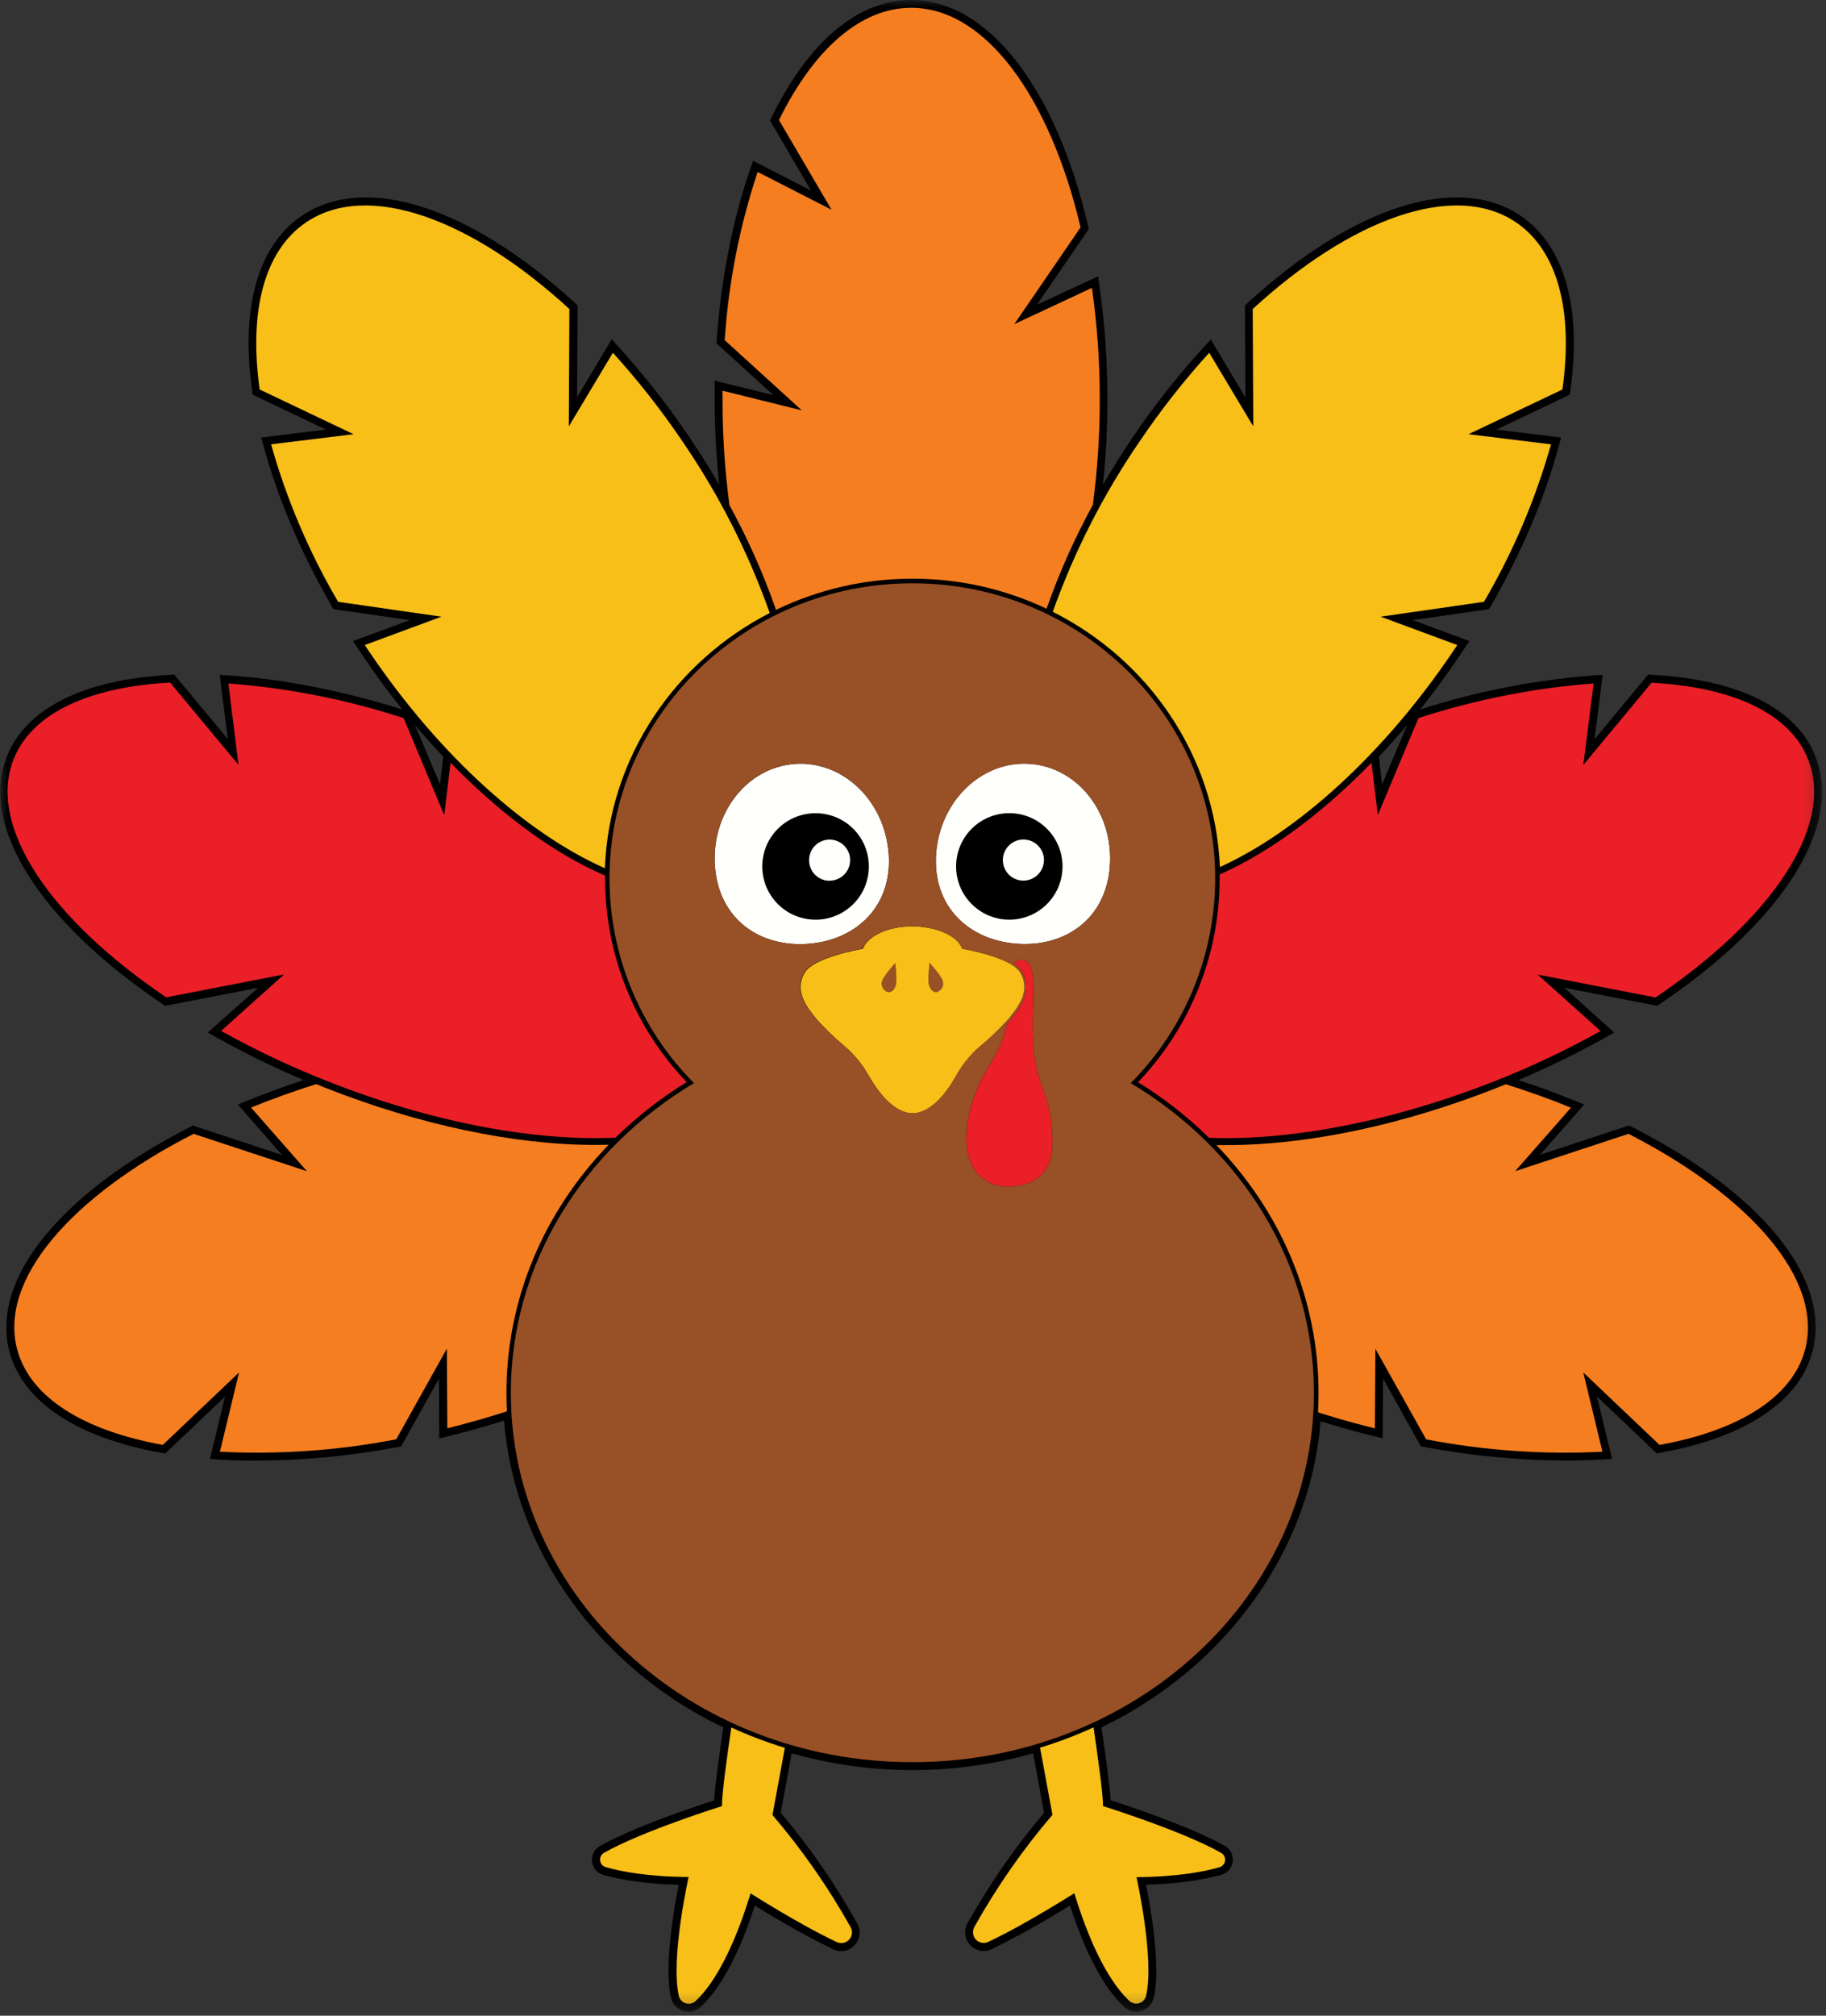 <svg width="116" height="128" viewBox="0 0 116 128" fill="none" xmlns="http://www.w3.org/2000/svg">
<rect x="0" y="0" width="116" height="128" fill="#333333" stroke="none"/>
<g clip-path="url(#clip0_7_4502)">
<mask id="mask0_7_4502" style="mask-type:luminance" maskUnits="userSpaceOnUse" x="0" y="0" width="116" height="128">
<path d="M115.75 0H0V127.742H115.75V0Z" fill="white"/>
</mask>
<g mask="url(#mask0_7_4502)">
<path d="M103.68 71.562L103.494 71.468L97.834 73.33L100.634 70.14L99.984 69.874C98.856 69.416 97.672 68.982 96.458 68.584C98.331 67.791 100.161 66.899 101.938 65.91L102.55 65.568L99.37 62.722L105.278 63.868L105.45 63.754C113.29 58.464 117.076 52.442 115.33 48.034C114.13 44.978 110.434 43.14 104.948 42.854L104.698 42.842L101.298 46.938L101.814 42.852L101.214 42.892C97.476 43.181 93.784 43.905 90.214 45.05C91.07 43.983 91.89 42.871 92.674 41.712C92.782 41.554 92.89 41.394 92.996 41.234L93.344 40.708L89.744 39.376L94.592 38.68L94.714 38.47C96.65 35.108 98.14 31.604 99.022 28.34L99.172 27.784L95.068 27.28L99.722 25.062L99.758 24.796C100.502 19.526 99.38 15.596 96.6 13.702C92.586 10.978 85.938 13.102 79.25 19.248L79.088 19.398L79.116 25.238L76.916 21.558L76.462 22.056C74.842 23.832 73.35 25.721 71.998 27.708C71.322 28.708 70.676 29.734 70.068 30.78C70.257 28.986 70.351 27.184 70.35 25.38C70.353 22.982 70.186 20.587 69.85 18.212L69.756 17.546L65.87 19.358L69.17 14.54L69.12 14.326C67.038 5.49 62.728 0 57.878 0C54.518 0 51.38 2.632 49.036 7.41L48.918 7.652L51.518 12.098L47.838 10.212L47.65 10.756C46.548 13.956 45.816 17.69 45.532 21.556L45.514 21.798L49.136 25.094L45.402 24.172V24.804C45.402 24.994 45.402 25.186 45.402 25.38C45.402 27.184 45.497 28.986 45.686 30.78C45.086 29.732 44.428 28.698 43.75 27.696C42.406 25.71 40.922 23.821 39.312 22.044L38.86 21.546L36.66 25.228L36.69 19.386L36.526 19.238C29.838 13.106 23.198 10.98 19.174 13.702C16.394 15.586 15.274 19.528 16.016 24.796L16.054 25.062L20.708 27.28L16.598 27.784L16.75 28.34C17.632 31.606 19.122 35.108 21.058 38.47L21.18 38.682L26.028 39.378L22.428 40.708L22.776 41.234C22.882 41.394 22.988 41.554 23.096 41.714C23.88 42.868 24.696 43.984 25.556 45.05C21.776 43.866 17.976 43.12 14.556 42.892L13.956 42.852L14.472 46.938L11.072 42.842L10.822 42.856C5.336 43.14 1.648 44.978 0.438 48.034C-1.306 52.434 2.48 58.464 10.318 63.754L10.49 63.87L16.4 62.724L13.198 65.568L13.81 65.91C15.587 66.899 17.417 67.792 19.29 68.584C18.074 68.984 16.89 69.416 15.764 69.874L15.114 70.14L17.914 73.34L12.254 71.476L12.068 71.57C3.768 75.81 -0.624 81.282 0.606 85.854C1.458 89.018 4.882 91.294 10.246 92.254L10.496 92.298L14.296 88.684L13.338 92.65L13.938 92.686C14.688 92.732 15.472 92.754 16.266 92.754C19.282 92.741 22.291 92.452 25.254 91.892L25.484 91.848L27.884 87.542L27.906 91.342L28.524 91.19L29.1 91.044C30.074 90.792 31.056 90.512 32.022 90.206C32.67 98.424 37.982 105.862 45.95 109.698C45.71 111.312 45.426 113.36 45.364 114.328C44.034 114.756 40.19 116.044 38.106 117.228C37.934 117.324 37.795 117.469 37.707 117.645C37.619 117.821 37.586 118.019 37.612 118.214C37.633 118.41 37.713 118.596 37.841 118.746C37.969 118.896 38.14 119.004 38.33 119.056C39.244 119.314 40.806 119.63 43.116 119.69C42.828 121.128 42.164 124.89 42.624 126.862C42.668 127.058 42.762 127.238 42.899 127.385C43.035 127.532 43.208 127.64 43.4 127.698C43.592 127.756 43.795 127.763 43.99 127.719C44.185 127.674 44.365 127.578 44.512 127.442C45.398 126.624 46.712 124.842 47.95 121.004C49.562 122.015 51.224 122.943 52.93 123.784C53.155 123.892 53.408 123.925 53.653 123.878C53.898 123.83 54.12 123.705 54.288 123.52C54.462 123.339 54.572 123.106 54.602 122.857C54.633 122.608 54.581 122.356 54.456 122.138C53.067 119.644 51.44 117.291 49.598 115.11L50.294 111.336C52.788 112.044 55.369 112.402 57.962 112.4C60.556 112.402 63.137 112.044 65.632 111.336L66.328 115.11C64.486 117.289 62.857 119.64 61.464 122.13C61.34 122.348 61.289 122.6 61.319 122.849C61.349 123.098 61.459 123.33 61.632 123.512C61.8 123.697 62.023 123.822 62.268 123.87C62.513 123.917 62.767 123.884 62.992 123.776C64.698 122.934 66.36 122.007 67.972 120.996C69.216 124.836 70.522 126.616 71.408 127.434C71.619 127.631 71.896 127.741 72.184 127.742C72.298 127.742 72.411 127.724 72.52 127.69C72.712 127.632 72.886 127.524 73.022 127.378C73.159 127.231 73.254 127.05 73.298 126.854C73.758 124.882 73.098 121.12 72.806 119.682C75.114 119.622 76.678 119.306 77.592 119.048C77.782 118.996 77.953 118.888 78.081 118.737C78.209 118.587 78.289 118.402 78.31 118.206C78.336 118.011 78.303 117.812 78.214 117.636C78.126 117.46 77.986 117.315 77.814 117.22C75.732 116.036 71.888 114.748 70.558 114.32C70.496 113.352 70.21 111.304 69.972 109.69C77.918 105.864 83.228 98.446 83.894 90.252C84.808 90.536 85.732 90.8 86.646 91.036L87.222 91.182L87.838 91.334L87.86 87.534L90.26 91.84L90.49 91.884C93.454 92.444 96.462 92.733 99.478 92.746C100.278 92.746 101.056 92.724 101.806 92.678L102.406 92.642L101.448 88.676L105.248 92.29L105.498 92.246C110.862 91.278 114.286 89.002 115.138 85.846C116.372 81.274 111.98 75.8 103.68 71.562ZM87.798 49.818L87.598 48.046C88.207 47.402 88.804 46.735 89.388 46.046L87.798 49.818ZM26.366 46.044C26.947 46.736 27.543 47.403 28.154 48.044L27.954 49.814L26.366 46.044Z" fill="black"/>
<path d="M64.118 51.64C63.221 51.64 62.362 51.997 61.728 52.631C61.094 53.265 60.738 54.125 60.738 55.022C60.739 55.918 61.096 56.777 61.729 57.41C62.363 58.043 63.222 58.399 64.118 58.4C65.015 58.4 65.875 58.043 66.509 57.409C67.144 56.775 67.5 55.915 67.5 55.018C67.499 54.121 67.142 53.262 66.508 52.629C65.874 51.995 65.014 51.64 64.118 51.64ZM65.018 55.924C64.847 55.924 64.677 55.891 64.518 55.825C64.36 55.76 64.216 55.664 64.095 55.542C63.973 55.421 63.877 55.278 63.811 55.119C63.746 54.961 63.712 54.791 63.712 54.62C63.712 54.273 63.85 53.941 64.094 53.696C64.339 53.451 64.672 53.314 65.018 53.314C65.189 53.314 65.359 53.347 65.517 53.413C65.676 53.479 65.82 53.575 65.941 53.696C66.062 53.818 66.158 53.962 66.223 54.12C66.289 54.279 66.322 54.448 66.322 54.62C66.322 54.966 66.185 55.297 65.94 55.542C65.695 55.786 65.364 55.924 65.018 55.924ZM55.198 55.022C55.198 54.576 55.11 54.135 54.939 53.723C54.768 53.312 54.517 52.938 54.201 52.624C53.885 52.31 53.51 52.061 53.098 51.892C52.685 51.723 52.244 51.637 51.798 51.64C51.354 51.64 50.914 51.727 50.504 51.897C50.094 52.067 49.721 52.316 49.407 52.63C49.093 52.944 48.844 53.317 48.675 53.728C48.505 54.138 48.418 54.578 48.418 55.022C48.419 55.918 48.776 56.777 49.409 57.41C50.043 58.043 50.902 58.399 51.798 58.4C52.243 58.402 52.685 58.316 53.097 58.148C53.509 57.979 53.884 57.731 54.2 57.417C54.516 57.103 54.766 56.73 54.938 56.319C55.109 55.908 55.197 55.467 55.198 55.022ZM51.414 54.622C51.414 54.45 51.447 54.281 51.513 54.122C51.578 53.964 51.674 53.82 51.795 53.698C51.916 53.577 52.06 53.481 52.218 53.415C52.377 53.349 52.547 53.316 52.718 53.316C52.889 53.316 53.059 53.349 53.218 53.415C53.376 53.481 53.52 53.577 53.641 53.698C53.762 53.82 53.858 53.964 53.923 54.122C53.989 54.281 54.022 54.45 54.022 54.622C54.022 54.968 53.885 55.299 53.64 55.544C53.395 55.788 53.064 55.926 52.718 55.926C52.545 55.928 52.374 55.896 52.214 55.831C52.053 55.766 51.908 55.67 51.785 55.549C51.662 55.427 51.565 55.283 51.498 55.123C51.432 54.964 51.398 54.792 51.398 54.62L51.414 54.622Z" fill="black"/>
<path d="M65.442 48.506C62.394 48.28 59.721 50.826 59.471 54.194C59.221 57.562 61.545 59.702 64.591 59.928C67.638 60.154 70.255 58.382 70.505 55.014C70.755 51.646 68.49 48.732 65.442 48.506ZM64.118 58.4C63.221 58.4 62.361 58.043 61.727 57.409C61.093 56.775 60.737 55.915 60.737 55.018C60.737 54.121 61.093 53.262 61.727 52.627C62.361 51.993 63.221 51.637 64.118 51.636C65.014 51.636 65.875 51.992 66.509 52.627C67.143 53.261 67.499 54.121 67.499 55.018C67.499 55.915 67.143 56.775 66.509 57.41C65.875 58.044 65.014 58.4 64.118 58.4ZM66.317 54.616C66.317 54.962 66.18 55.294 65.936 55.538C65.691 55.783 65.359 55.92 65.013 55.92C64.842 55.92 64.672 55.887 64.514 55.821C64.355 55.756 64.211 55.66 64.09 55.539C63.969 55.418 63.873 55.274 63.807 55.116C63.741 54.957 63.708 54.788 63.708 54.616C63.708 54.27 63.845 53.938 64.09 53.693C64.335 53.448 64.667 53.31 65.013 53.31C65.186 53.31 65.356 53.343 65.515 53.409C65.674 53.474 65.819 53.571 65.94 53.693C66.062 53.815 66.158 53.959 66.224 54.118C66.289 54.278 66.322 54.448 66.322 54.62L66.317 54.616ZM56.453 54.2C56.203 50.832 53.529 48.286 50.483 48.512C47.438 48.738 45.167 51.652 45.419 55.02C45.672 58.388 48.285 60.16 51.331 59.934C54.377 59.708 56.703 57.56 56.453 54.2ZM48.423 55.028C48.422 54.132 48.776 53.271 49.409 52.636C50.042 52 50.901 51.642 51.797 51.64C52.243 51.638 52.685 51.724 53.097 51.892C53.51 52.061 53.885 52.31 54.201 52.624C54.517 52.939 54.767 53.312 54.938 53.724C55.109 54.135 55.197 54.577 55.197 55.022C55.197 55.467 55.108 55.908 54.937 56.319C54.766 56.73 54.515 57.103 54.199 57.417C53.883 57.731 53.508 57.98 53.096 58.148C52.684 58.317 52.243 58.403 51.797 58.4C50.903 58.398 50.045 58.041 49.413 57.408C48.78 56.775 48.425 55.917 48.423 55.022V55.028ZM52.708 55.93C52.535 55.931 52.364 55.898 52.205 55.832C52.046 55.767 51.901 55.67 51.779 55.548C51.658 55.426 51.561 55.282 51.496 55.122C51.43 54.963 51.397 54.792 51.398 54.62C51.397 54.449 51.431 54.279 51.496 54.12C51.562 53.962 51.658 53.818 51.779 53.697C51.9 53.575 52.044 53.479 52.202 53.414C52.36 53.348 52.53 53.314 52.702 53.314C52.873 53.314 53.043 53.348 53.201 53.414C53.359 53.479 53.503 53.575 53.624 53.697C53.745 53.818 53.841 53.962 53.907 54.12C53.972 54.279 54.006 54.449 54.005 54.62C54.005 54.965 53.869 55.296 53.626 55.54C53.382 55.784 53.052 55.922 52.708 55.924V55.93Z" fill="#FFFFFC"/>
<path d="M59.878 62.274C59.928 62.408 59.923 62.556 59.864 62.687C59.805 62.818 59.698 62.92 59.564 62.972C59.302 63.044 59.104 62.844 59.016 62.532C58.928 62.22 59.056 61.132 59.056 61.132C59.056 61.132 59.798 61.962 59.878 62.274ZM56.046 62.274C55.998 62.408 56.004 62.556 56.063 62.687C56.122 62.817 56.229 62.919 56.362 62.972C56.622 63.044 56.822 62.844 56.908 62.532C56.994 62.22 56.87 61.132 56.87 61.132C56.87 61.132 56.134 61.962 56.046 62.274Z" fill="#985026"/>
<path d="M46.459 109.698C47.562 110.204 48.698 110.635 49.859 110.988L49.073 115.254C50.957 117.458 52.62 119.843 54.035 122.374C54.106 122.499 54.135 122.644 54.118 122.787C54.102 122.929 54.04 123.063 53.942 123.169C53.845 123.274 53.716 123.346 53.575 123.374C53.433 123.401 53.287 123.383 53.157 123.322C50.807 122.222 47.681 120.23 47.681 120.23C46.379 124.504 44.997 126.32 44.189 127.068C44.106 127.145 44.005 127.199 43.895 127.224C43.785 127.249 43.67 127.245 43.562 127.212C43.454 127.179 43.357 127.117 43.28 127.035C43.203 126.952 43.15 126.85 43.125 126.74C42.579 124.394 43.745 119.192 43.745 119.192C41.145 119.178 39.441 118.838 38.481 118.566C38.387 118.539 38.303 118.485 38.239 118.411C38.176 118.336 38.136 118.245 38.124 118.148C38.112 118.051 38.129 117.953 38.172 117.865C38.216 117.778 38.284 117.705 38.369 117.656C40.789 116.278 45.867 114.688 45.867 114.688C45.839 114 46.225 111.282 46.459 109.698ZM77.569 117.656C75.149 116.278 70.071 114.688 70.071 114.688C70.087 113.998 69.703 111.288 69.471 109.688C68.368 110.194 67.232 110.625 66.071 110.98L66.859 115.244C64.974 117.447 63.312 119.832 61.897 122.364C61.827 122.489 61.798 122.634 61.815 122.776C61.832 122.919 61.893 123.053 61.991 123.158C62.088 123.264 62.217 123.335 62.357 123.363C62.498 123.391 62.645 123.374 62.775 123.314C65.125 122.212 68.249 120.22 68.249 120.22C69.553 124.496 70.935 126.31 71.743 127.058C71.826 127.135 71.927 127.189 72.037 127.214C72.147 127.239 72.262 127.235 72.37 127.202C72.478 127.169 72.575 127.107 72.652 127.025C72.728 126.942 72.782 126.84 72.807 126.73C73.359 124.4 72.199 119.2 72.199 119.2C74.799 119.186 76.501 118.846 77.461 118.574C77.557 118.548 77.643 118.494 77.708 118.418C77.773 118.343 77.814 118.25 77.825 118.151C77.837 118.053 77.819 117.953 77.773 117.864C77.727 117.776 77.656 117.704 77.569 117.656ZM62.261 66.456C62.901 65.927 63.502 65.352 64.061 64.738C64.737 63.902 65.515 62.898 64.819 61.752C64.419 61.078 62.793 60.552 61.133 60.246C60.835 59.446 59.533 58.83 57.973 58.824C56.413 58.818 55.113 59.44 54.815 60.246C53.153 60.56 51.539 61.078 51.129 61.752C50.433 62.898 51.211 63.902 51.887 64.738C52.442 65.352 53.039 65.926 53.675 66.456C54.271 66.97 54.774 67.583 55.163 68.268C56.297 70.268 57.341 70.698 57.973 70.698C58.605 70.698 59.651 70.276 60.785 68.268C61.169 67.581 61.668 66.966 62.261 66.448V66.456ZM56.909 62.54C56.823 62.852 56.623 63.052 56.363 62.98C56.23 62.928 56.122 62.825 56.063 62.695C56.004 62.565 55.998 62.416 56.047 62.282C56.135 61.97 56.871 61.15 56.871 61.15C56.871 61.15 56.999 62.22 56.909 62.532V62.54ZM59.565 62.98C59.303 63.052 59.105 62.852 59.017 62.54C58.929 62.228 59.055 61.14 59.055 61.14C59.055 61.14 59.793 61.96 59.879 62.274C59.928 62.408 59.923 62.557 59.865 62.687C59.806 62.818 59.698 62.92 59.565 62.972V62.98ZM66.877 38.856C68.246 35.013 70.108 31.363 72.417 28C73.749 26.031 75.219 24.16 76.817 22.4L79.617 27.074L79.581 19.624C85.827 13.882 92.399 11.47 96.311 14.122C99.017 15.956 99.941 19.87 99.255 24.734L93.293 27.572L98.531 28.216C97.543 31.717 96.112 35.078 94.271 38.216L87.709 39.16L92.577 40.96C92.473 41.119 92.367 41.277 92.259 41.434C87.805 48.004 82.359 52.85 77.497 55.058C77.199 48 72.969 41.906 66.877 38.848V38.856ZM48.901 38.932C47.53 35.061 45.659 31.386 43.335 28C42.003 26.031 40.532 24.16 38.935 22.4L36.135 27.074L36.171 19.624C29.925 13.882 23.351 11.47 19.441 14.122C16.735 15.956 15.811 19.87 16.497 24.734L22.459 27.572L17.221 28.216C18.208 31.717 19.64 35.078 21.481 38.216L28.043 39.16L23.175 40.96C23.279 41.118 23.375 41.276 23.491 41.434C27.999 48.082 33.521 52.964 38.427 55.134C38.689 48.096 42.869 42.018 48.901 38.924V38.932Z" fill="#F7BF18"/>
<path d="M65.689 66.864C65.954 69.222 66.856 69.626 66.856 72.564C66.856 74.836 65.293 75.352 64.029 75.352C62.766 75.352 61.389 74.552 61.389 72.286C61.389 71.728 61.468 70.578 62.138 68.99C62.608 67.876 63.638 66.748 63.964 65.034C64.022 64.968 64.076 64.908 64.121 64.85C64.775 64.04 65.674 62.928 64.894 61.65C64.769 61.463 64.608 61.304 64.419 61.182C64.467 61.103 64.537 61.039 64.621 61C64.705 60.961 64.798 60.948 64.889 60.962C66.169 60.956 65.358 63.91 65.689 66.864ZM72.29 68.718C73.924 69.722 75.441 70.908 76.809 72.252C81.931 72.442 88.374 71.252 94.962 68.652C97.27 67.742 99.516 66.679 101.683 65.472L97.683 61.886L105.169 63.34C112.497 58.394 116.559 52.502 114.863 48.218C113.691 45.256 109.981 43.618 104.919 43.354L100.581 48.576L101.237 43.4C97.453 43.686 93.716 44.425 90.108 45.6L87.528 51.762L87.127 48.434C84.728 50.9 82.204 52.938 79.68 54.404C78.967 54.819 78.233 55.195 77.48 55.53C77.48 55.614 77.48 55.7 77.48 55.784C77.485 60.602 75.629 65.236 72.299 68.718H72.29ZM43.614 68.718C41.982 69.721 40.469 70.903 39.102 72.244C33.95 72.47 27.433 71.292 20.767 68.644C18.459 67.734 16.213 66.671 14.046 65.464L18.046 61.878L10.559 63.332C3.231 58.386 -0.831 52.494 0.865 48.21C2.037 45.248 5.745 43.61 10.809 43.346L15.148 48.568L14.511 43.4C18.296 43.686 22.033 44.425 25.642 45.6L28.221 51.762L28.622 48.434C31.021 50.9 33.547 52.938 36.072 54.404C36.837 54.85 37.627 55.251 38.44 55.604C38.44 55.664 38.44 55.722 38.44 55.782C38.435 60.601 40.292 65.235 43.623 68.718H43.614Z" fill="#EB1F27"/>
<path d="M57.962 36.748C54.962 36.743 51.999 37.42 49.298 38.726C48.496 36.431 47.506 34.206 46.338 32.074C46.045 29.856 45.898 27.621 45.9 25.384C45.9 25.184 45.9 25.002 45.9 24.812L50.936 26.058L46.038 21.6C46.278 17.966 46.981 14.377 48.13 10.92L52.826 13.32L49.486 7.624C51.648 3.224 54.61 0.494 57.886 0.494C62.612 0.494 66.696 6.18 68.646 14.438L64.436 20.582L69.368 18.28C69.701 20.631 69.867 23.003 69.864 25.378C69.866 27.611 69.719 29.841 69.426 32.054C68.269 34.171 67.285 36.378 66.484 38.654C63.821 37.392 60.909 36.741 57.962 36.748ZM103.452 72L96.252 74.372L99.798 70.338C98.478 69.8 97.094 69.302 95.658 68.85L95.136 69.062C89.136 71.434 83.09 72.714 77.924 72.714C77.706 72.714 77.49 72.714 77.274 72.714C81.414 77 83.764 82.564 83.764 88.462C83.764 88.872 83.752 89.278 83.73 89.684C84.721 89.999 85.735 90.291 86.774 90.56L87.344 90.704L87.374 85.65L90.598 91.4C94.286 92.112 98.047 92.376 101.798 92.186L100.582 87.154L105.426 91.754C110.378 90.86 113.846 88.778 114.672 85.708C115.854 81.274 111.208 75.968 103.452 72ZM38.652 72.692C38.378 72.692 38.102 72.704 37.822 72.704C32.656 72.704 26.604 71.426 20.61 69.054L20.088 68.842C18.652 69.294 17.268 69.792 15.948 70.33L19.496 74.372L12.296 72C4.54 75.96 -0.104 81.266 1.096 85.706C1.922 88.778 5.39 90.86 10.342 91.752L15.186 87.152L13.97 92.186C17.721 92.375 21.482 92.111 25.17 91.398L28.388 85.642L28.418 90.696L28.988 90.552C30.088 90.268 31.16 89.957 32.204 89.62C32.184 89.234 32.174 88.844 32.174 88.454C32.164 82.554 34.516 76.988 38.658 72.7L38.652 72.692Z" fill="#F57E20"/>
<path d="M71.833 68.778C75.266 65.326 77.194 60.656 77.197 55.788C77.197 45.434 68.583 37.04 57.957 37.04C47.331 37.04 38.719 45.44 38.719 55.788C38.723 60.657 40.653 65.326 44.087 68.778C37.087 72.958 32.451 80.208 32.451 88.454C32.451 101.402 43.871 111.9 57.957 111.9C72.043 111.9 83.469 101.4 83.469 88.454C83.467 80.2 78.835 72.958 71.833 68.778ZM45.417 55.014C45.167 51.646 47.435 48.734 50.481 48.506C53.527 48.278 56.197 50.826 56.453 54.2C56.709 57.574 54.379 59.708 51.331 59.934C48.283 60.16 45.669 58.382 45.417 55.014ZM57.961 70.69C57.329 70.69 56.285 70.268 55.151 68.26C54.763 67.576 54.26 66.963 53.665 66.448C53.025 65.919 52.423 65.345 51.865 64.73C51.189 63.894 50.411 62.89 51.107 61.744C51.507 61.07 53.133 60.544 54.793 60.238C55.091 59.438 56.393 58.822 57.951 58.816C59.509 58.81 60.813 59.43 61.111 60.238C62.771 60.552 64.387 61.07 64.797 61.744C65.493 62.89 64.715 63.892 64.039 64.73C63.48 65.344 62.879 65.919 62.239 66.448C61.644 66.962 61.141 67.575 60.753 68.26C59.639 70.268 58.597 70.69 57.961 70.69ZM64.029 75.352C62.765 75.352 61.389 74.552 61.389 72.286C61.389 71.726 61.467 70.578 62.137 68.99C62.607 67.876 63.637 66.748 63.963 65.034C64.021 64.968 64.075 64.908 64.121 64.85C64.775 64.04 65.673 62.928 64.893 61.65C64.769 61.464 64.607 61.304 64.419 61.182C64.467 61.103 64.537 61.04 64.621 61.001C64.704 60.961 64.798 60.948 64.889 60.962C66.169 60.962 65.357 63.916 65.689 66.87C65.953 69.228 66.855 69.632 66.855 72.57C66.855 74.836 65.293 75.352 64.029 75.352ZM70.505 55.014C70.255 58.382 67.639 60.154 64.591 59.928C61.543 59.702 59.219 57.56 59.469 54.2C59.719 50.84 62.393 48.286 65.441 48.512C68.489 48.738 70.755 51.646 70.505 55.014Z" fill="#985026"/>
</g>
</g>
<defs>
<clipPath id="clip0_7_4502">
<rect width="116" height="128" fill="white"/>
</clipPath>
</defs>
</svg>
